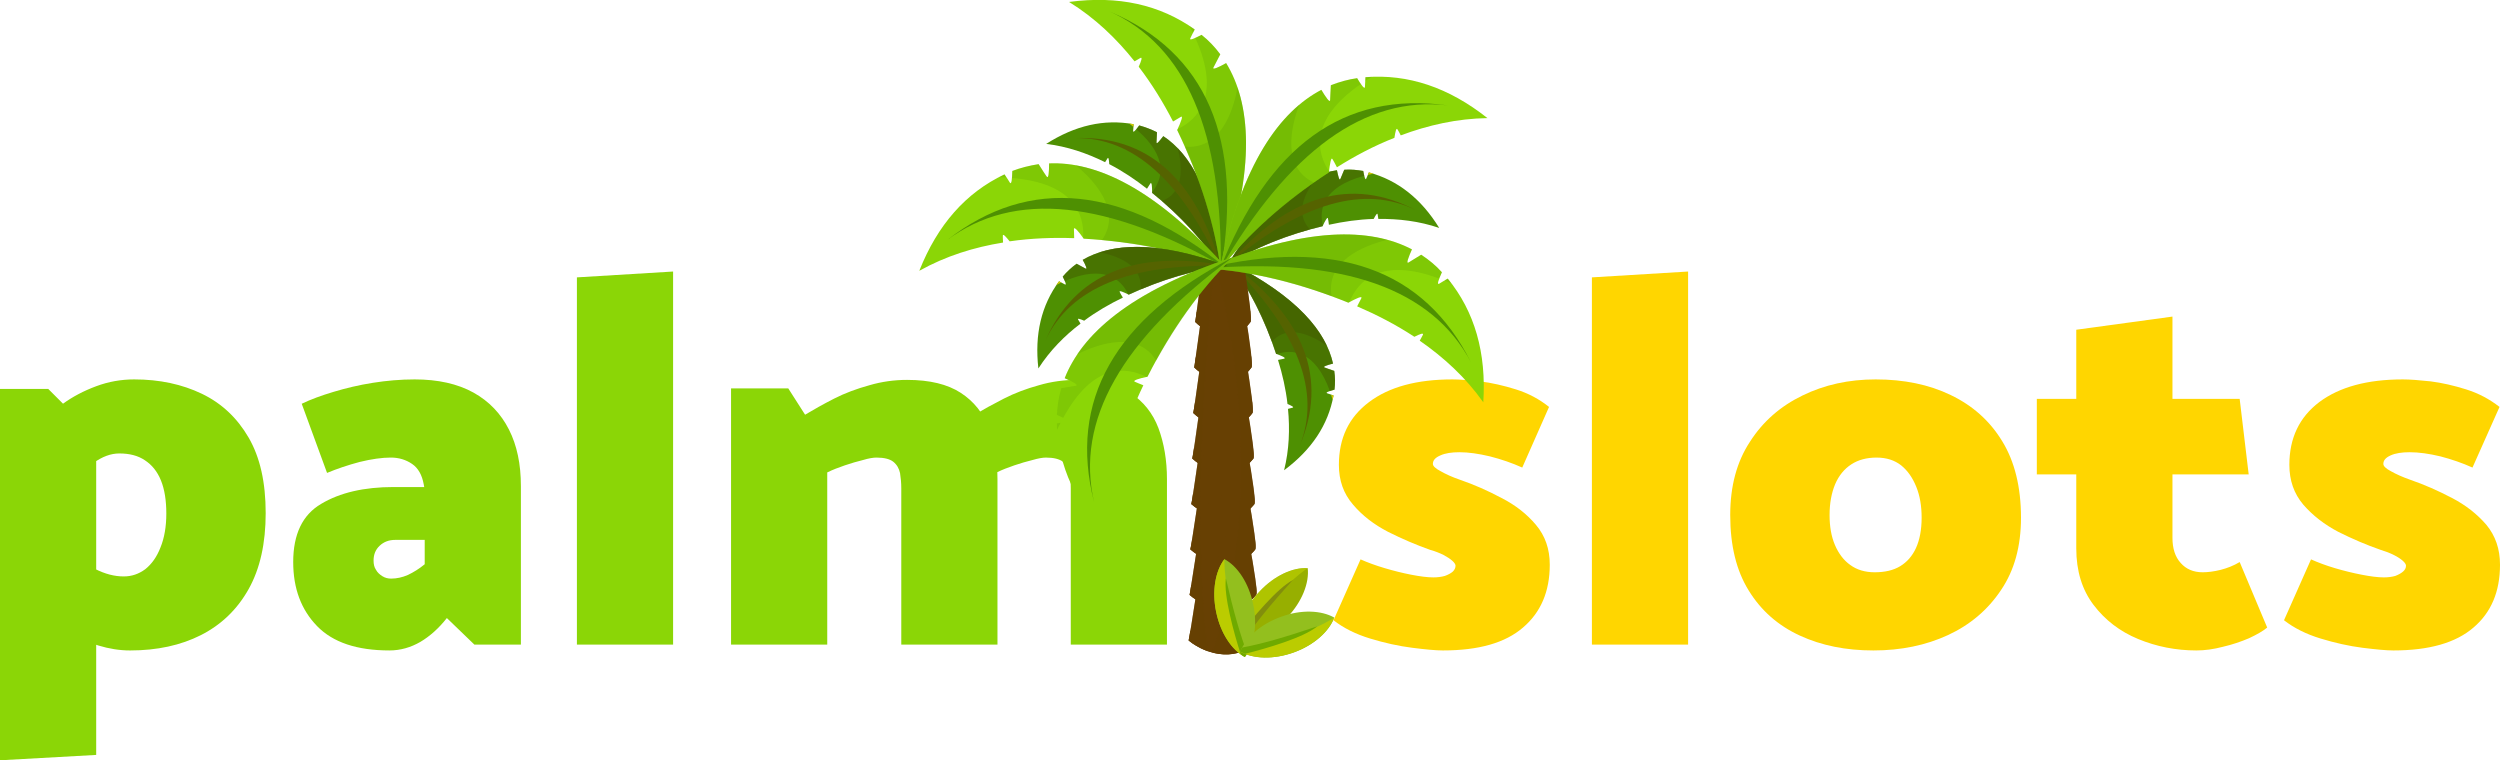 <?xml version="1.0" encoding="utf-8"?>
<!-- Generator: Adobe Illustrator 24.1.2, SVG Export Plug-In . SVG Version: 6.00 Build 0)  -->
<svg version="1.1" id="Layer_1" xmlns="http://www.w3.org/2000/svg" xmlns:xlink="http://www.w3.org/1999/xlink" x="0px" y="0px"
	 viewBox="0 0 1026.6 312.2" style="enable-background:new 0 0 1026.6 312.2;" xml:space="preserve">
<style type="text/css">
	.st0{fill:#FFD600;}
	.st1{fill-rule:evenodd;clip-rule:evenodd;fill:#FFD600;}
	.st2{fill:#8BD606;}
	.st3{fill-rule:evenodd;clip-rule:evenodd;fill:#8BD606;}
	.st4{opacity:0.1;}
	.st5{fill:#4E9002;}
	.st6{opacity:0.5;fill:#425900;enable-background:new    ;}
	.st7{fill:#D1C900;}
	.st8{fill:#556300;}
	.st9{fill:#674003;}
	.st10{opacity:0.5;fill:#674003;enable-background:new    ;}
	.st11{opacity:0.2;}
	.st12{opacity:0.2;fill:#4E9002;enable-background:new    ;}
	.st13{fill:#97AF00;}
	.st14{opacity:0.5;fill:#C9DB00;enable-background:new    ;}
	.st15{fill:#828E0C;}
	.st16{fill:#93BF1E;}
	.st17{fill:#BBCC00;}
	.st18{fill:#6FAA00;}
</style>
<g id="Layer_1_1_">
	<g id="_x3C_Group_x3E_">
		<path id="_x3C_Compound_Path_x3E_" class="st0" d="M558.7,229.7c2.9,1.3,6.2,2.5,9.9,3.6c3.7,1.1,7.3,2,10.9,2.7
			c3.6,0.7,6.6,1.1,9.1,1.1c1.7,0,3.3-0.2,4.7-0.6c1.4-0.5,2.5-1.1,3.3-1.8c0.7-0.7,1.1-1.5,1.1-2.4c0-0.5-0.4-1.2-1.3-2
			c-0.9-0.8-2.1-1.6-3.6-2.4c-1.6-0.8-3.4-1.5-5.5-2.1c-5.7-2-11.5-4.5-17.3-7.4c-5.8-3-10.6-6.7-14.4-11.2
			c-3.9-4.5-5.8-9.9-5.8-16.3c0-11,4.1-19.6,12.4-25.8c8.2-6.2,19.6-9.3,34.2-9.3c2.9,0,6.7,0.3,11.4,0.8c4.7,0.6,9.6,1.7,14.7,3.3
			c5.1,1.6,9.6,4,13.6,7.2l-11,24.9c-4.2-1.9-8.6-3.4-13.3-4.6c-4.6-1.1-8.8-1.7-12.5-1.7c-3.2,0-5.8,0.4-7.8,1.3
			c-2.1,0.9-3.1,2-3.1,3.5c0,0.9,1.1,1.9,3.2,3c2.1,1.2,4.7,2.4,7.9,3.5c5.8,2,11.5,4.5,17.1,7.5c5.7,2.9,10.4,6.6,14.1,11
			c3.8,4.5,5.7,9.9,5.7,16.4c0,11-3.7,19.6-11,25.8c-7.3,6.3-18.2,9.4-32.9,9.4c-2.9,0-7.1-0.4-12.6-1.1c-5.6-0.7-11.4-2-17.3-3.8
			c-5.9-1.8-10.9-4.3-15-7.5L558.7,229.7z"/>
		<path class="st0" d="M653.7,264.7V113.9l39.5-2.4v153.2H653.7z"/>
		<path class="st1" d="M769.3,267.1c-11.3,0-21.3-2-30.2-6.1c-8.9-4.1-15.9-10.2-21-18.5c-5.1-8.2-7.6-18.5-7.6-31
			c0-11.9,2.7-21.9,8.1-30.1c5.3-8.3,12.5-14.6,21.6-19c9-4.4,19-6.6,30-6.6c11.6,0,21.9,2.1,30.8,6.4c9,4.3,16.1,10.6,21.2,19
			c5.1,8.3,7.7,18.8,7.7,31.4c0,11.7-2.7,21.6-8.2,29.7c-5.4,8.1-12.7,14.3-21.8,18.5C790.8,265,780.6,267.1,769.3,267.1
			L769.3,267.1z M769.8,235c4.2,0,7.7-0.8,10.5-2.5c2.8-1.7,5-4.2,6.5-7.5c1.5-3.3,2.3-7.5,2.3-12.4c0-4.8-0.7-9-2.2-12.7
			c-1.5-3.7-3.5-6.6-6.2-8.8c-2.7-2.1-6-3.2-10.1-3.2c-4,0-7.5,0.9-10.4,2.8c-2.9,1.9-5.1,4.6-6.6,8.1c-1.5,3.6-2.3,7.8-2.3,12.7
			c0,4.7,0.7,8.8,2.2,12.3s3.6,6.3,6.3,8.2C762.5,234,765.9,235,769.8,235L769.8,235z"/>
		<path class="st0" d="M923.4,194.8h-31.3v26.1c0,4.3,1.1,7.8,3.4,10.3c2.2,2.5,5.2,3.8,9,3.8c2.1,0,4.6-0.3,7.4-1
			c2.7-0.7,5.3-1.7,7.8-3.2l11.3,26.9c-1.8,1.5-4.3,2.9-7.5,4.4c-3.3,1.4-6.8,2.6-10.7,3.5c-3.8,1-7.4,1.5-10.9,1.5
			c-8.4,0-16.4-1.6-23.9-4.7c-7.5-3.1-13.6-7.8-18.3-14c-4.7-6.2-7.1-13.9-7.1-23.2v-30.4h-16.2v-31h16.2v-28.4l39.5-5.4v33.8h27.6
			L923.4,194.8z M949,229.7c2.9,1.3,6.1,2.5,9.8,3.6c3.7,1.1,7.4,2,11,2.7c3.6,0.7,6.6,1.1,9.1,1.1c1.7,0,3.3-0.2,4.7-0.6
			c1.3-0.5,2.4-1.1,3.2-1.8c0.8-0.7,1.2-1.5,1.2-2.4c0-0.5-0.4-1.2-1.3-2c-0.9-0.8-2.1-1.6-3.7-2.4c-1.6-0.8-3.4-1.5-5.4-2.1
			c-5.8-2-11.6-4.5-17.4-7.4c-5.7-3-10.5-6.7-14.4-11.2c-3.8-4.5-5.7-9.9-5.7-16.3c0-11,4.1-19.6,12.3-25.8
			c8.3-6.2,19.7-9.3,34.3-9.3c2.9,0,6.7,0.3,11.4,0.8c4.7,0.6,9.5,1.7,14.6,3.3s9.6,4,13.7,7.2l-11.1,24.9
			c-4.2-1.9-8.6-3.4-13.2-4.6c-4.6-1.1-8.8-1.7-12.6-1.7c-3.2,0-5.8,0.4-7.8,1.3s-3,2-3,3.5c0,0.9,1,1.9,3.1,3
			c2.1,1.2,4.8,2.4,7.9,3.5c5.8,2,11.5,4.5,17.2,7.5c5.6,2.9,10.3,6.6,14.1,11c3.7,4.5,5.6,9.9,5.6,16.4c0,11-3.6,19.6-10.9,25.8
			c-7.3,6.3-18.3,9.4-32.9,9.4c-2.9,0-7.1-0.4-12.7-1.1c-5.5-0.7-11.3-2-17.2-3.8c-5.9-1.8-10.9-4.3-15-7.5L949,229.7z"/>
		<path class="st2" d="M0,312.2V159.7h19.8l19.7,19.7V310L0,312.2z M15.6,175.1c2.6-3.2,6-6.3,10.1-9.2c4.1-3,8.7-5.4,13.8-7.3
			s10.3-2.8,15.6-2.8c10.4,0,19.7,2,27.8,5.9c8.1,3.9,14.5,9.9,19.2,18c4.7,8.1,7,18.4,7,31c0,12.4-2.3,22.8-7,31.2
			c-4.7,8.4-11.3,14.7-19.6,18.9c-8.3,4.2-18,6.3-29.1,6.3c-4.3,0-8.6-0.7-12.9-2c-4.3-1.3-8.5-3.3-12.6-6.1
			c-4.1-2.9-8.2-6.6-12.3-11.2l11.1-23.2c4.2,3.9,8.3,6.9,12.3,9c4.1,2.1,8,3.1,11.8,3.1c3.3,0,6.2-1,8.9-3c2.6-2.1,4.7-5,6.2-8.9
			c1.6-3.9,2.4-8.6,2.4-13.9c0-5.3-0.7-9.9-2.2-13.6c-1.5-3.7-3.7-6.4-6.6-8.3c-2.8-1.9-6.3-2.8-10.5-2.8c-3.5,0-7,1.3-10.6,3.9
			c-3.6,2.6-7.5,6.1-11.7,10.4L15.6,175.1z"/>
		<path class="st3" d="M123.9,165.8c3.7-1.8,8.1-3.4,13.1-4.9c5-1.5,10.4-2.8,16.1-3.7c5.7-0.9,11.4-1.4,17.2-1.4
			c9.5,0,17.6,1.8,24.1,5.4c6.5,3.6,11.3,8.7,14.6,15.2c3.3,6.5,4.9,14.2,4.9,23.2v65.1h-19.1l-11.3-10.9c-3.3,4.2-7,7.5-10.9,9.8
			c-4,2.3-8.2,3.5-12.7,3.5c-13.3,0-23.2-3.3-29.7-10c-6.5-6.7-9.8-15.4-9.8-26.3c0-11.4,3.8-19.4,11.5-23.9
			c7.7-4.6,17.6-6.9,29.7-6.9h12.6l-0.2-1.1c-0.7-3.9-2.3-6.7-4.8-8.4c-2.5-1.7-5.4-2.6-8.7-2.6c-3.6,0-7.9,0.6-12.8,1.8
			c-4.9,1.3-9.3,2.8-13.4,4.5L123.9,165.8z M154.4,234c0.6,1.1,1.5,1.9,2.6,2.6c1.1,0.7,2.3,1,3.6,1c2.3,0,4.6-0.5,6.9-1.5
			c2.3-1.1,4.6-2.5,6.9-4.4v-10h-12.1c-2.6,0-4.7,0.8-6.4,2.4c-1.7,1.6-2.5,3.6-2.5,6.1C153.4,231.7,153.7,233,154.4,234L154.4,234z
			"/>
		<path class="st2" d="M236.9,264.7V113.9l39.5-2.4v153.2H236.9z M300.2,264.7V159.5h23.5l6.9,10.8c3.5-2.1,7.4-4.3,11.9-6.6
			c4.5-2.3,9.4-4.1,14.5-5.5c5.1-1.5,10.3-2.2,15.5-2.2c9.3,0,16.6,1.8,22,5.3c5.4,3.5,9.3,8.4,11.6,14.5c2.3,6.2,3.5,13.2,3.5,21
			v67.9h-39.5v-64.2c0-2.2-0.2-4.3-0.5-6.2c-0.4-1.9-1.3-3.5-2.8-4.7c-1.4-1.1-3.7-1.7-6.9-1.7c-1.3,0-3.2,0.3-5.5,1
			c-2.4,0.6-4.9,1.3-7.5,2.2c-2.6,0.9-5,1.8-7.2,2.9v70.7L300.2,264.7z M400.2,170.3c3.5-2.1,7.5-4.3,12-6.6
			c4.5-2.3,9.3-4.1,14.4-5.5c5.1-1.5,10.3-2.2,15.5-2.2c9.3,0,16.6,1.8,22,5.3s9.3,8.4,11.6,14.5c2.3,6.2,3.5,13.2,3.5,21v67.9
			h-39.5v-64.2c0-2.2-0.2-4.3-0.5-6.2c-0.4-1.9-1.3-3.5-2.7-4.7c-1.5-1.1-3.8-1.7-7-1.7c-1.3,0-3.1,0.3-5.5,1
			c-2.4,0.6-4.9,1.3-7.5,2.2c-2.6,0.9-5,1.8-7.2,2.9L400.2,170.3z"/>
		<g class="st4">
			<g id="_x3C_Image_x3E_" transform="translate(439 225)">
			</g>
		</g>
		<path id="_x3C_Path_x3E_" class="st5" d="M472.4,75.3c-0.2,0.4-0.8,1.2-1.4,2.2c-4.7-3.7-9.9-7.2-15.5-10.1
			c-0.1-1.8-0.3-3-0.7-2.4c-0.2,0.3-0.6,0.9-1,1.6c-7.5-3.7-15.6-6.5-24.2-7.5c11.9-7.6,23.8-10.3,35.9-8.1
			c-0.1,1.2-0.1,2.3-0.2,2.8c0,0.9,1.2-0.5,2.5-2.3c2.5,0.7,4.9,1.6,7.3,2.8c-0.1,1.9-0.2,3.5-0.2,4.2c0,1,1.3-0.7,2.8-2.6
			c11,7.3,20.5,23.1,23.8,54.3c-7.1-11.1-16.6-21.5-28.4-31C473.1,76.7,473,74.6,472.4,75.3L472.4,75.3z"/>
		<path class="st6" d="M473.1,78.9c4.1-5.1,7.1-14.2-6.5-25.8c0.4-0.4,0.8-1,1.2-1.6c2.5,0.7,4.9,1.6,7.3,2.8
			c-0.1,1.9-0.2,3.5-0.2,4.2c0,1,1.3-0.7,2.8-2.6c11,7.3,20.5,23.1,23.8,54.3c-7.1-11.1-16.6-21.5-28.4-31L473.1,78.9L473.1,78.9z"
			/>
		<path class="st7" d="M465.4,52.1c-0.5-0.5-1.1-0.9-1.8-1.4c0.6,0.1,1.2,0.2,1.9,0.3C465.4,51.4,465.4,51.8,465.4,52.1z"/>
		<path class="st6" d="M483.6,60.8c8.4,8.7,15.2,23.9,17.9,49.4c-6.1-9.5-14.2-18.7-24.4-27.7C486.6,79.1,485.4,67.8,483.6,60.8z"/>
		<path class="st8" d="M441.2,56.7c23.9-0.5,44,17.4,60.3,53.5C491.3,73.4,471.2,55.5,441.2,56.7z"/>
		<path class="st5" d="M543.1,92.9c-14.8,3.5-27.8,8.8-39,15.8c16.4-26.8,31.8-36.9,44.9-38.8c0.5,2.4,1,4.5,1.4,3.6
			c0.3-0.6,0.9-2.2,1.6-3.8c2.7-0.2,5.3,0.1,7.8,0.5c0.4,2.2,0.9,4,1.2,3.2c0.2-0.5,0.7-1.5,1.1-2.6C574,74,583.6,81.6,591,93.6
			c-8.2-2.8-16.7-3.8-25-3.7c-0.1-0.8-0.2-1.5-0.3-1.9c-0.1-0.7-0.8,0.3-1.6,1.9c-6.3,0.2-12.5,1.1-18.4,2.4
			c-0.1-1.1-0.3-2.1-0.4-2.6C545.2,88.8,544.1,90.7,543.1,92.9z"/>
		<path class="st6" d="M543.1,92.9c-14.8,3.5-27.8,8.8-39,15.8c16.4-26.8,31.8-36.9,44.9-38.8c0.5,2.4,1,4.5,1.4,3.6
			c0.3-0.6,0.9-2.2,1.6-3.8c2.7-0.2,5.3,0.1,7.8,0.5c0.1,0.8,0.3,1.4,0.4,2c-17.3,4.6-18.5,14.1-17,20.4
			C543.1,92.8,543.1,92.9,543.1,92.9L543.1,92.9z"/>
		<path class="st7" d="M562.1,70.8c0.6,0.1,1.2,0.3,1.8,0.5c-0.7,0.2-1.5,0.4-2.2,0.5L562.1,70.8z"/>
		<path class="st6" d="M538,94.2c-13.1,3.7-24.4,8.6-33.9,14.5c13.4-21.9,26.1-32.7,37.5-36.9C536.9,77.4,530.9,87.1,538,94.2
			L538,94.2z"/>
		<path class="st8" d="M581.6,86.4c-21.3-10.7-47.2-3.2-77.5,22.3C529.2,79.9,555,72.4,581.6,86.4z"/>
		<path class="st5" d="M524,145.3c-4.7-14.5-11.1-27-19-37.5c28.1,14.1,39.5,28.6,42.4,41.5c-2.4,0.6-4.4,1.3-3.5,1.6
			c0.7,0.3,2.3,0.8,4,1.4c0.4,2.6,0.4,5.2,0.1,7.7c-2.2,0.6-3.9,1.2-3,1.5c0.5,0.2,1.4,0.5,2.6,0.9c-2.2,12.1-9,22.3-20.3,30.7
			c2.1-8.4,2.4-17,1.6-25.2c0.8-0.2,1.5-0.4,1.9-0.5c0.7-0.2-0.4-0.8-2.1-1.5c-0.7-6.2-2.1-12.3-3.9-18.1c1.1-0.2,2.1-0.4,2.5-0.5
			C528.3,147,526.3,146.1,524,145.3L524,145.3z"/>
		<path class="st6" d="M524,145.3c-4.7-14.5-11.1-27-19-37.5c28.1,14.1,39.5,28.6,42.4,41.5c-2.4,0.6-4.4,1.3-3.5,1.6
			c0.7,0.3,2.3,0.8,4,1.4c0.4,2.6,0.4,5.2,0.1,7.7c-0.7,0.2-1.4,0.4-1.9,0.6c-6.1-16.9-15.6-17.3-21.8-15.2
			C524.2,145.4,524.1,145.3,524,145.3z"/>
		<path class="st7" d="M547.6,162.4c-0.1,0.6-0.2,1.2-0.4,1.8c-0.2-0.7-0.4-1.4-0.6-2.1C546.9,162.2,547.3,162.3,547.6,162.4z"/>
		<path class="st6" d="M522.3,140.4c-4.8-12.7-10.6-23.6-17.3-32.6c22.9,11.5,34.7,23.3,39.9,34.2
			C539,137.9,528.8,132.7,522.3,140.4L522.3,140.4z"/>
		<path class="st8" d="M533.7,183.1c8.9-22.1-0.7-47.2-28.7-75.3C535.9,130.4,545.4,155.5,533.7,183.1z"/>
		<path class="st9" d="M491.9,239.4c7,0.3,14,0.3,21,0c2.9,14.9,4,22.8,3.3,23.6c-7.2,8.6-20,6.6-28.1,0
			C488.3,262.4,489.6,254.6,491.9,239.4L491.9,239.4z"/>
		<path class="st9" d="M516.1,258.4c0.3,2.5,0.4,4.3,0.1,4.6c-7.2,8.6-20,6.6-28.1,0c0-0.2,0.3-1.8,0.7-4.1
			C496.8,264.9,508.4,266.5,516.1,258.4z M492.2,220.7c6.8,0.3,13.6,0.3,20.4,0c2.8,14.9,3.9,22.8,3.2,23.6
			c-6.9,8.5-19.5,6.6-27.3,0C488.6,243.7,489.9,235.9,492.2,220.7L492.2,220.7z"/>
		<path class="st9" d="M515.7,239.7c0.3,2.5,0.4,4.3,0.1,4.6c-6.9,8.5-19.5,6.6-27.3,0c0-0.2,0.3-1.8,0.7-4.1
			C496.9,246.2,508.3,247.8,515.7,239.7z M492.5,202c6.6,0.3,13.2,0.3,19.8,0c2.7,14.9,3.8,22.8,3.1,23.7c-6.7,8.4-19,6.5-26.6-0.1
			C489,225,490.2,217.2,492.5,202L492.5,202z"/>
		<path class="st9" d="M515.3,221c0.3,2.5,0.4,4.3,0.1,4.7c-6.7,8.4-19,6.5-26.6-0.1c0.1-0.2,0.4-1.8,0.8-4.1
			C497,227.5,508.2,229.1,515.3,221L515.3,221z M492.8,183.3c6.4,0.3,12.8,0.3,19.2,0c2.7,14.9,3.7,22.8,3.1,23.7
			c-6.5,8.4-18.5,6.5-25.9,0C489.4,206.4,490.6,198.5,492.8,183.3z"/>
		<path class="st9" d="M514.9,202.3c0.3,2.5,0.4,4.3,0.2,4.7c-6.5,8.4-18.5,6.5-25.9,0c0.1-0.3,0.4-1.9,0.7-4.2
			C497.1,208.8,508.1,210.3,514.9,202.3z M493.1,164.6c7.4,0.3,11.1,0.3,18.6,0c2.6,14.9,3.6,22.8,3,23.7c-6.3,8.3-18,6.5-25.1,0
			C489.8,187.7,491,179.8,493.1,164.6L493.1,164.6z"/>
		<path class="st9" d="M514.5,183.6c0.3,2.5,0.4,4.3,0.2,4.7c-6.3,8.3-18,6.5-25.1,0c0.1-0.3,0.4-1.9,0.7-4.2
			C497.3,190.1,507.9,191.6,514.5,183.6z M493.4,145.9c7.2,0.3,10.8,0.3,18,0c2.5,14.9,3.5,22.8,2.9,23.7c-6,8.3-17.5,6.5-24.3,0
			C490.2,169,491.3,161.1,493.4,145.9z"/>
		<path class="st9" d="M514.2,164.9c0.2,2.5,0.3,4.4,0.1,4.7c-6,8.3-17.5,6.5-24.3,0c0.1-0.3,0.3-1.9,0.7-4.2
			C497.6,171.5,507.6,172.7,514.2,164.9z M493.7,127.2c6.9,0.3,10.4,0.3,17.4,0c2.5,14.9,3.4,22.8,2.8,23.7
			c-5.8,8.2-16.9,6.4-23.5,0C490.5,150.3,491.6,142.4,493.7,127.2L493.7,127.2z"/>
		<path class="st9" d="M513.8,146.3c0.2,2.4,0.3,4.3,0.1,4.6c-5.8,8.2-16.9,6.4-23.5,0c0.1-0.3,0.3-1.9,0.6-4.2
			C497.7,152.8,507.4,154,513.8,146.3L513.8,146.3z M494,108.5c6.7,0.3,10,0.3,16.8,0c2.4,15,3.3,22.9,2.7,23.7
			c-5.6,8-16.2,6.5-22.7,0C490.9,131.6,492,123.7,494,108.5z"/>
		<path class="st9" d="M513.4,127.6c0.2,2.4,0.3,4.3,0.1,4.6c-5.6,8-16.2,6.5-22.7,0c0.1-0.2,0.3-1.9,0.6-4.2
			C497.8,134,507.3,135.2,513.4,127.6L513.4,127.6z M495.8,194.8c0.5,0,0.9,0.4,0.9,1c0,0.5-0.4,0.9-0.9,0.9c-0.6,0-1-0.4-1-0.9
			C494.8,195.2,495.2,194.8,495.8,194.8z M508.3,203c0.5,0,0.9,0.4,0.9,0.9s-0.4,0.9-0.9,0.9s-1-0.4-1-0.9S507.8,203,508.3,203z
			 M504.8,184.1c0.5,0,0.9,0.4,0.9,0.9s-0.4,0.9-0.9,0.9s-0.9-0.4-0.9-0.9S504.3,184.1,504.8,184.1z M508.7,174.7
			c0.5,0,0.9,0.4,0.9,0.9s-0.4,0.9-0.9,0.9s-1-0.4-1-0.9S508.2,174.7,508.7,174.7z M504.5,194.6c0.6,0,1.1,0.5,1.1,1.2
			c0,0.6-0.5,1.1-1.1,1.1c-0.7,0-1.2-0.5-1.2-1.1C503.3,195.1,503.8,194.6,504.5,194.6z M502,203.1c0.7,0,1.2,0.5,1.2,1.1
			c0,0.7-0.5,1.2-1.2,1.2c-0.6,0-1.1-0.5-1.1-1.2C500.9,203.6,501.4,203.1,502,203.1z M494.6,210.4c0.6,0,1.2,0.6,1.2,1.2
			s-0.6,1.1-1.2,1.1s-1.1-0.5-1.1-1.1S494,210.4,494.6,210.4z M499,184.7c0.6,0,1.1,0.5,1.1,1.1s-0.5,1.1-1.1,1.1
			c-0.7,0-1.2-0.5-1.2-1.1S498.3,184.7,499,184.7z M506.9,157.9c0.6,0,1.2,0.5,1.2,1.2c0,0.6-0.6,1.1-1.2,1.1s-1.2-0.5-1.2-1.1
			C505.7,158.4,506.3,157.9,506.9,157.9z M508.9,163.3c0.7,0,1.2,0.5,1.2,1.1c0,0.7-0.5,1.2-1.2,1.2c-0.6,0-1.1-0.5-1.1-1.2
			C507.8,163.8,508.3,163.3,508.9,163.3z M503.3,176.6c0.6,0,1.2,0.5,1.2,1.1c0,0.7-0.6,1.2-1.2,1.2s-1.2-0.5-1.2-1.2
			C502.1,177.1,502.7,176.6,503.3,176.6z M500.8,155.7c0.6,0,1.1,0.5,1.1,1.1c0,0.7-0.5,1.2-1.1,1.2c-0.7,0-1.2-0.5-1.2-1.2
			C499.6,156.2,500.1,155.7,500.8,155.7z M505.6,147c0.4,0,0.7,0.3,0.7,0.7s-0.3,0.7-0.7,0.7c-0.4,0-0.7-0.3-0.7-0.7
			S505.2,147,505.6,147z M498.2,167.4c0.4,0,0.7,0.3,0.7,0.6c0,0.4-0.3,0.7-0.7,0.7c-0.3,0-0.6-0.3-0.6-0.7
			C497.6,167.7,497.9,167.4,498.2,167.4z M497.2,176c0.4,0,0.7,0.3,0.7,0.7s-0.3,0.7-0.7,0.7c-0.4,0-0.7-0.3-0.7-0.7
			S496.8,176,497.2,176z M496.9,236.7c0.5,0,0.9,0.4,0.9,0.9s-0.4,0.9-0.9,0.9s-0.9-0.4-0.9-0.9S496.4,236.7,496.9,236.7z M506,226
			c0.5,0,0.9,0.4,0.9,0.9s-0.4,0.9-0.9,0.9s-1-0.4-1-0.9S505.5,226,506,226z M509.8,216.5c0.5,0,0.9,0.5,0.9,1s-0.4,0.9-0.9,0.9
			s-0.9-0.4-0.9-0.9S509.3,216.5,509.8,216.5z M505.6,236.5c0.6,0,1.1,0.5,1.1,1.1c0,0.7-0.5,1.2-1.1,1.2s-1.1-0.5-1.1-1.2
			C504.5,237,505,236.5,505.6,236.5z M500.1,226.5c0.6,0,1.1,0.6,1.1,1.2s-0.5,1.1-1.1,1.1s-1.1-0.5-1.1-1.1
			S499.5,226.5,500.1,226.5z M504.4,218.5c0.7,0,1.2,0.5,1.2,1.1c0,0.7-0.5,1.2-1.2,1.2c-0.6,0-1.1-0.5-1.1-1.2
			C503.3,219,503.8,218.5,504.4,218.5z M498.3,217.9c0.4,0,0.7,0.3,0.7,0.7c0,0.3-0.3,0.6-0.7,0.6c-0.4,0-0.7-0.3-0.7-0.6
			C497.6,218.2,497.9,217.9,498.3,217.9z M510.2,248.5c0.6,0,1,0.4,1,0.9s-0.4,1-1,1c-0.5,0-0.9-0.5-0.9-1S509.7,248.5,510.2,248.5
			L510.2,248.5z M499,249.6c0.6,0,1.1,0.5,1.1,1.1c0,0.7-0.5,1.2-1.1,1.2s-1.1-0.5-1.1-1.2C497.9,250.1,498.4,249.6,499,249.6z
			 M493.4,249.6c0.7,0,1.2,0.5,1.2,1.1c0,0.7-0.5,1.2-1.2,1.2c-0.6,0-1.1-0.5-1.1-1.2C492.3,250.1,492.8,249.6,493.4,249.6z
			 M508.6,255.7c0.5,0,0.9,0.4,0.9,0.9s-0.4,0.9-0.9,0.9s-0.9-0.4-0.9-0.9S508.1,255.7,508.6,255.7z M503.2,257.6
			c0.7,0,1.2,0.5,1.2,1.2c0,0.6-0.5,1.2-1.2,1.2c-0.6,0-1.1-0.6-1.1-1.2C502.1,258.1,502.6,257.6,503.2,257.6z M497.1,257
			c0.4,0,0.7,0.4,0.7,0.7c0,0.4-0.3,0.7-0.7,0.7c-0.4,0-0.7-0.3-0.7-0.7C496.4,257.4,496.7,257,497.1,257z M502,162.6
			c0.4,0,0.7,0.3,0.7,0.7c0,0.3-0.3,0.6-0.7,0.6c-0.4,0-0.7-0.3-0.7-0.6C501.3,162.9,501.6,162.6,502,162.6z M505.7,120.1
			c0.7,0,1.2,0.5,1.2,1.2c0,0.6-0.5,1.1-1.2,1.1c-0.6,0-1.1-0.5-1.1-1.1C504.6,120.6,505.1,120.1,505.7,120.1z"/>
		<path class="st9" d="M507.8,126.5c0.7,0,1.2,0.5,1.2,1.1c0,0.7-0.5,1.2-1.2,1.2c-0.6,0-1.1-0.5-1.1-1.2
			C506.7,127,507.2,126.5,507.8,126.5z M504.6,128c0.7,0,1.2,0.5,1.2,1.1c0,0.7-0.5,1.2-1.2,1.2c-0.6,0-1.1-0.5-1.1-1.2
			C503.5,128.5,504,128,504.6,128z M498.2,125.3c0.4,0,0.7,0.3,0.7,0.7c0,0.4-0.3,0.7-0.7,0.7c-0.3,0-0.7-0.3-0.7-0.7
			C497.5,125.6,497.9,125.3,498.2,125.3z M499.6,116.9c0.3,0,0.6,0.4,0.6,0.7c0,0.4-0.3,0.7-0.6,0.7c-0.4,0-0.7-0.3-0.7-0.7
			C498.9,117.3,499.2,116.9,499.6,116.9z"/>
		<path class="st10" d="M499,108.7c3.9,0.1,6.9,0,11.8-0.2c2.2,14,3.1,21.8,2.8,23.5c0,0.1,0,0.1-0.1,0.2c-0.4,0.6-0.9,1.2-1.4,1.7
			c1,6.4,2.2,15.2,1.9,16.8c-0.1,0.1-0.1,0.1-0.1,0.2c-0.5,0.6-0.9,1.2-1.4,1.7c0.9,6.4,2.2,15.2,1.9,16.8c-0.1,0.1-0.1,0.1-0.1,0.2
			c-0.5,0.6-1,1.2-1.5,1.7c1,6.4,2.3,15.2,1.9,16.8v0.2c-0.5,0.6-1.1,1.2-1.6,1.7c1.1,6.4,2.4,15.1,2,16.8v0.2
			c-0.2,0.3-0.4,0.5-0.7,0.7c-0.3,0.3-0.6,0.7-0.9,1c1,6.4,2.4,15.1,2,16.7v0.1c0,0.1,0,0.1-0.1,0.2c-0.4,0.5-0.8,0.9-1.3,1.4
			c-0.1,0.1-0.2,0.2-0.3,0.3c1.1,6.4,2.5,15.1,2.1,16.7v0.1c0,0.1,0,0.1-0.1,0.1c-0.5,0.7-1.1,1.3-1.7,1.8
			c1.2,6.4,2.6,15.1,2.2,16.7c0,0.1,0,0.2-0.1,0.2c-1.3,1.6-2.9,2.9-4.6,3.8c-0.3,0.2-0.7,0.4-1.1,0.5c-0.5,0.2-1,0.4-1.5,0.6h-0.1
			l-1.4,0.4c-0.3,0.1-0.5,0.1-0.7,0.1c-0.3,0.1-0.6,0.1-0.9,0.2c-2.7,0.3-5.5,0.1-8.3-0.7C519.5,205.6,506,135,499,108.7L499,108.7z
			"/>
		<path class="st10" d="M488.5,244.3c0.1-0.6,1.6-10.1,2.7-16.9c-0.8-0.5-1.6-1.1-2.4-1.8c0.2-0.6,1.7-10.1,2.7-16.9
			c-0.8-0.5-1.6-1.1-2.3-1.7c0.2-0.6,1.6-10.2,2.6-17c-0.7-0.5-1.5-1.1-2.2-1.7v-0.1c0.2-0.8,1.6-10.2,2.5-16.9
			c-0.7-0.5-1.4-1.1-2.1-1.7c0.2-0.7,1.5-10.2,2.5-17c-0.7-0.5-1.4-1.1-2.1-1.7c0.2-0.7,1.5-10.2,2.4-17c-0.7-0.5-1.4-1.1-2-1.7
			c0.1-0.6,1.2-8.5,3.2-23.7c1.8,0.1,3.3,0.1,4.8,0.2c-3,28.9-9.7,105.6-2.7,158.8c-0.4-0.1-0.8-0.3-1.2-0.5
			c-0.7-0.2-1.3-0.5-1.8-0.8c-1.2-0.6-2.4-1.3-3.5-2c-0.5-0.4-1-0.8-1.5-1.2c0.2-0.6,1.7-10.1,2.8-16.9
			C490,245.6,489.2,245,488.5,244.3L488.5,244.3z"/>
		<path class="st2" d="M484.9,48c-0.6,0.4-1.8,1.1-3.2,1.9c-3.9-7.6-8.6-15.3-14.1-22.5c1.1-2.4,1.6-4.1,0.7-3.6
			c-0.5,0.3-1.4,0.8-2.4,1.4c-7.4-9.3-16.2-17.8-26.9-24.4c20.1-2.7,37.3,1.1,51.6,11.3c-0.8,1.6-1.5,2.9-1.8,3.6
			c-0.6,1.1,1.8,0.1,4.6-1.4c2.8,2.2,5.4,4.9,7.7,8c-1.2,2.3-2.3,4.4-2.8,5.4c-0.6,1.2,2.2-0.1,5.2-1.8c9.9,16.2,12.6,42.5-2.2,85.1
			c-2.4-18.7-8.4-37.9-17.9-57.6C484.9,50.2,486,47.3,484.9,48L484.9,48z"/>
		<g class="st11">
			<path class="st5" d="M483.6,53c8.4-4,17.9-14,7.2-37.5c0.8-0.3,1.7-0.7,2.6-1.2c2.8,2.2,5.4,4.9,7.7,8c-1.2,2.3-2.3,4.4-2.8,5.4
				c-0.6,1.2,2.2-0.1,5.2-1.8c9.9,16.2,12.6,42.5-2.2,85.1c-2.4-18.7-8.4-37.9-17.9-57.6L483.6,53L483.6,53z M489.9,13.5
				c-0.5-0.9-1-1.9-1.5-2.9c0.7,0.5,1.5,1,2.2,1.5L489.9,13.5z"/>
		</g>
		<path class="st12" d="M508.2,35.9c5.6,16.4,5.2,40.3-6.9,75.1c-2.1-16-7-32.9-14.8-50.8C501,61.6,506.3,46.1,508.2,35.9
			L508.2,35.9z"/>
		<path class="st5" d="M455.6,4.7c31.3,14,46.5,49.4,45.7,106.3C510.6,57,495.3,21.5,455.6,4.7z"/>
		<path class="st2" d="M441,94.1c0,0.7,0.1,2.1,0.1,3.7c-8.6-0.3-17.5,0-26.5,1.3c-1.6-2-2.8-3.3-2.8-2.3c0,0.6,0,1.6,0.1,2.8
			c-11.8,1.9-23.5,5.5-34.4,11.6c7.5-18.9,19.1-32.1,35-39.6c1,1.5,1.8,2.7,2.2,3.4c0.7,1,0.9-1.6,1-4.8c3.4-1.3,7-2.2,10.8-2.8
			c1.4,2.3,2.7,4.2,3.3,5.1c0.8,1.1,1-1.9,1-5.4c19-0.8,43.3,9.7,73.2,43.3c-17.5-7-37.2-11.1-59-12.4C443,95.1,441,92.8,441,94.1
			L441,94.1z"/>
		<g class="st11">
			<path class="st5" d="M444.8,97.7c0.5-9.4-3.6-22.5-29.2-24.6c0-0.8,0.1-1.8,0.1-2.9c3.4-1.3,7-2.2,10.8-2.8
				c1.4,2.3,2.7,4.2,3.3,5.1c0.8,1.1,1-1.9,1-5.4c19-0.8,43.3,9.7,73.2,43.3c-17.5-7-37.2-11.1-59-12.4
				C444.9,97.9,444.9,97.8,444.8,97.7L444.8,97.7z M413.3,72.9c-1-0.1-2.1-0.1-3.2-0.1l2.4-1.2C412.8,72.1,413,72.5,413.3,72.9
				L413.3,72.9z"/>
		</g>
		<path class="st12" d="M441.8,67.9c17.1,3,37.8,15.1,62.2,42.5c-14.9-5.9-32.1-9.9-51.5-11.8C460.7,86.7,449.8,74.5,441.8,67.9z"/>
		<path class="st5" d="M388.9,98.6C416.4,78.1,454.7,82,504,110.4C461.3,76,422.9,72.1,388.9,98.6z"/>
		<path class="st2" d="M545.7,70.8c-18.3,11.9-33.2,25.3-44.9,40.2c9.1-44.1,25-65.3,41.8-74.1c1.8,3,3.5,5.5,3.6,4.2
			c0-1.1,0.2-3.4,0.3-6.1c3.6-1.4,7.2-2.4,10.8-2.9c1.6,2.7,3.1,4.8,3.2,3.6c0-0.8,0.1-2.3,0.2-4c17.5-1.4,34.2,4.2,50.1,16.8
			c-12.5,0.2-24.4,2.9-35.6,7.1c-0.5-1.1-1-1.9-1.3-2.4c-0.5-1-0.9,0.8-1.3,3.4c-8.4,3.3-16.3,7.5-23.6,12.1
			c-0.8-1.5-1.4-2.7-1.8-3.3C546.6,64.2,546.1,67.3,545.7,70.8L545.7,70.8z"/>
		<g class="st11">
			<path class="st5" d="M545.7,70.8c-18.3,11.9-33.2,25.3-44.9,40.2c9.1-44.1,25-65.3,41.8-74.1c1.8,3,3.5,5.5,3.6,4.2
				c0-1.1,0.2-3.4,0.3-6.1c3.6-1.4,7.2-2.4,10.8-2.9c0.5,0.9,1,1.7,1.5,2.4c-21.2,14.7-18.2,28.1-13,35.9
				C545.7,70.6,545.7,70.7,545.7,70.8L545.7,70.8z M560.7,31.7c0.9-0.1,1.8-0.1,2.7-0.2c-0.9,0.6-1.9,1.2-2.8,1.7
				C560.7,32.8,560.7,32.3,560.7,31.7z"/>
		</g>
		<path class="st12" d="M539.6,75c-15.9,11.4-28.9,23.4-38.8,36c7.5-36,19.4-56.7,32.7-68C529.9,52.8,526.5,68.8,539.6,75z"/>
		<path class="st5" d="M594.6,43.3c-34-4.1-65.3,18.5-93.8,67.7C520.7,59.9,551.9,37.3,594.6,43.3z"/>
		<path class="st2" d="M553.7,124.3c-20.2-8.2-39.7-12.9-58.6-14.1c41.5-17.5,67.9-16.6,84.7-7.8c-1.4,3.2-2.5,6-1.4,5.4
			c0.9-0.6,3-1.8,5.2-3.2c3.2,2.1,6.1,4.5,8.5,7.2c-1.3,2.9-2.2,5.3-1.1,4.7c0.7-0.4,1.9-1.2,3.5-2.1c11.1,13.6,15.9,30.5,14.6,50.8
			c-7.2-10.2-16.3-18.5-26.1-25.3c0.6-1,1-1.9,1.3-2.4c0.4-1-1.3-0.3-3.5,0.8c-7.6-5-15.6-9.1-23.5-12.5c0.8-1.5,1.4-2.7,1.7-3.3
			C559.6,121.3,556.8,122.6,553.7,124.3z"/>
		<g class="st11">
			<path class="st5" d="M553.7,124.3c-20.2-8.2-39.7-12.9-58.6-14.1c41.5-17.5,67.9-16.6,84.7-7.8c-1.4,3.2-2.5,6-1.4,5.4
				c0.9-0.6,3-1.8,5.2-3.2c3.2,2.1,6.1,4.5,8.5,7.2c-0.4,0.9-0.8,1.8-1.1,2.6c-24.1-9-33.4,1-36.9,9.7L553.7,124.3L553.7,124.3z
				 M594.5,114.4c0.5,0.7,1.1,1.4,1.6,2.1c-1-0.5-2-0.9-3-1.3C593.5,115,594,114.7,594.5,114.4z"/>
		</g>
		<path class="st12" d="M546.8,121.6c-18.4-6.6-35.6-10.4-51.7-11.4c33.9-14.3,57.7-16.3,74.5-11.7
			C559.5,101,544.4,107.3,546.8,121.6z"/>
		<path class="st5" d="M604.1,148.9c-15.9-30.3-52.3-43.2-109-38.7C548.4,97.5,584.8,110.4,604.1,148.9z"/>
		<path class="st5" d="M459.8,119.9c0.2,0.5,0.7,1.3,1.3,2.3c-5.4,2.6-10.8,5.7-15.9,9.5c-1.6-0.7-2.8-1.1-2.5-0.5
			c0.2,0.4,0.6,0.9,1,1.7c-6.6,5-12.6,11.1-17.3,18.4c-1.6-14,1.2-25.9,8.5-35.8c1.1,0.6,2,1.1,2.4,1.3c0.8,0.4,0.1-1.2-0.9-3.2
			c1.6-1.9,3.5-3.7,5.7-5.3c1.6,0.9,3.1,1.7,3.7,2c0.8,0.5,0-1.5-1.2-3.6c11.5-6.7,29.8-8.3,59.3,2.5c-13.1,1.5-26.6,5.4-40.4,11.8
			C461.3,119.9,459.4,119.1,459.8,119.9z"/>
		<path class="st6" d="M463.3,120.9c-2.7-5.9-9.6-12.6-26-5.5c-0.3-0.5-0.6-1.2-0.9-1.8c1.6-1.9,3.5-3.7,5.7-5.3
			c1.6,0.9,3.1,1.7,3.7,2c0.8,0.5,0-1.5-1.2-3.6c11.5-6.7,29.8-8.3,59.3,2.5c-13.1,1.5-26.6,5.4-40.4,11.8
			C463.4,121,463.4,121,463.3,120.9z"/>
		<path class="st7" d="M435.8,116c-0.6,0.3-1.3,0.7-2,1c0.3-0.5,0.7-1,1.1-1.5C435.2,115.7,435.5,115.9,435.8,116z"/>
		<path class="st6" d="M451.6,103.6c11.6-3.8,28.2-3.2,52.3,5.6c-11.1,1.3-23,4.5-35.6,9.7C469.5,108.9,458.7,105,451.6,103.6
			L451.6,103.6z"/>
		<path class="st8" d="M429.3,139.8c10.1-21.6,35-31.8,74.6-30.6C466.3,102.2,441.4,112.4,429.3,139.8z"/>
		<path class="st2" d="M466.1,156.8c0.6,0.3,1.9,0.8,3.4,1.4c-3.7,7.7-7,16-9.5,24.8c-2.5,0.6-4.2,1.2-3.2,1.7
			c0.5,0.2,1.4,0.5,2.5,1c-2.9,11.5-4.3,23.7-3.2,36.1c-14.2-14.4-21.6-30.4-22.1-47.9c1.7-0.3,3.2-0.6,4-0.7c1.2-0.2-1.1-1.5-4-2.8
			c0.2-3.6,0.7-7.3,1.8-11c2.6-0.4,4.9-0.8,6-1c1.3-0.3-1.4-1.7-4.6-3.1c7-17.7,26.3-35.7,69.1-49.7c-13.5,13.3-25.2,29.6-35.1,49.1
			C467.8,155.4,464.8,156.3,466.1,156.8L466.1,156.8z"/>
		<g class="st11">
			<path class="st5" d="M470.8,154.8c-8.3-4.3-21.9-5.8-34.2,16.8c-0.7-0.4-1.6-0.8-2.6-1.2c0.2-3.6,0.7-7.3,1.8-11
				c2.6-0.4,4.9-0.8,6-1c1.3-0.3-1.4-1.7-4.6-3.1c7-17.7,26.3-35.7,69.1-49.7c-13.5,13.3-25.2,29.6-35.1,49.1
				C471.1,154.7,470.9,154.8,470.8,154.8L470.8,154.8z M435.5,173.6c-0.5,0.9-0.9,1.9-1.4,2.9c-0.1-0.9-0.1-1.7-0.1-2.6
				C434.5,173.8,435,173.7,435.5,173.6L435.5,173.6z"/>
		</g>
		<path class="st12" d="M442.3,145.5c9.7-14.4,29.1-28.5,64-39.9c-11.5,11.3-22,25.5-31.5,42.5C467.2,135.8,451.6,140.9,442.3,145.5
			z"/>
		<path class="st5" d="M449.3,206.3c-7.8-33.4,11.2-67,57-100.7C457.6,131,438.6,164.5,449.3,206.3z"/>
		<path class="st13" d="M537,233.3c0.7,6-2.3,13.8-8.4,20.2c-6.1,6.5-13.7,9.9-19.8,9.6c-0.6-6.1,2.4-13.9,8.5-20.3
			C523.3,236.4,530.9,232.9,537,233.3L537,233.3z"/>
		<path class="st14" d="M537,233.3c-2.8,1.8-13.3,9.6-28.2,29.8c-0.6-6.1,2.4-13.9,8.5-20.3C523.3,236.4,530.9,233,537,233.3
			L537,233.3z"/>
		<path class="st15" d="M530.9,238.2c-9.4,10.3-16.1,18.6-20.2,24.9h-1.9c-0.1-0.7-0.1-1.4-0.1-2.1
			C514.3,253.8,524.6,241.4,530.9,238.2z"/>
		<path class="st16" d="M502.8,229.6c5.4,2.9,10,9.8,11.8,18.5c1.9,8.7,0.3,16.9-3.4,21.7c-5.4-2.9-10-9.8-11.8-18.5
			C497.6,242.6,499.1,234.4,502.8,229.6L502.8,229.6z"/>
		<path class="st17" d="M502.8,229.6c-0.1,3.4,0.3,16.5,8.4,40.2c-5.4-2.9-10-9.8-11.8-18.5C497.6,242.6,499.1,234.5,502.8,229.6
			L502.8,229.6z"/>
		<path class="st18" d="M503.4,237.5c3.1,13.6,6.1,23.9,8.8,30.8c-0.3,0.5-0.6,1-1,1.5c-0.6-0.3-1.2-0.7-1.7-1.1
			C506.7,260,502.4,244.5,503.4,237.5L503.4,237.5z"/>
		<path class="st16" d="M531.3,267.9c-8.3,3-16.7,2.7-22-0.3c2.2-5.7,8.3-11.3,16.7-14.3c8.3-3.1,16.6-2.7,21.9,0.3
			C545.8,259.3,539.6,264.9,531.3,267.9L531.3,267.9z"/>
		<path class="st17" d="M531.3,267.9c-8.3,3-16.7,2.7-22-0.3c24.5-5.6,35.8-12.1,38.6-14C545.7,259.3,539.6,264.9,531.3,267.9z"/>
		<path class="st18" d="M511.2,268.5c-0.7-0.3-1.3-0.6-1.9-0.9c0.2-0.6,0.5-1.2,0.8-1.7c7.3-1.3,17.6-4.2,30.8-8.7
			C535.5,261.8,520,266.3,511.2,268.5L511.2,268.5z"/>
	</g>
</g>
</svg>
